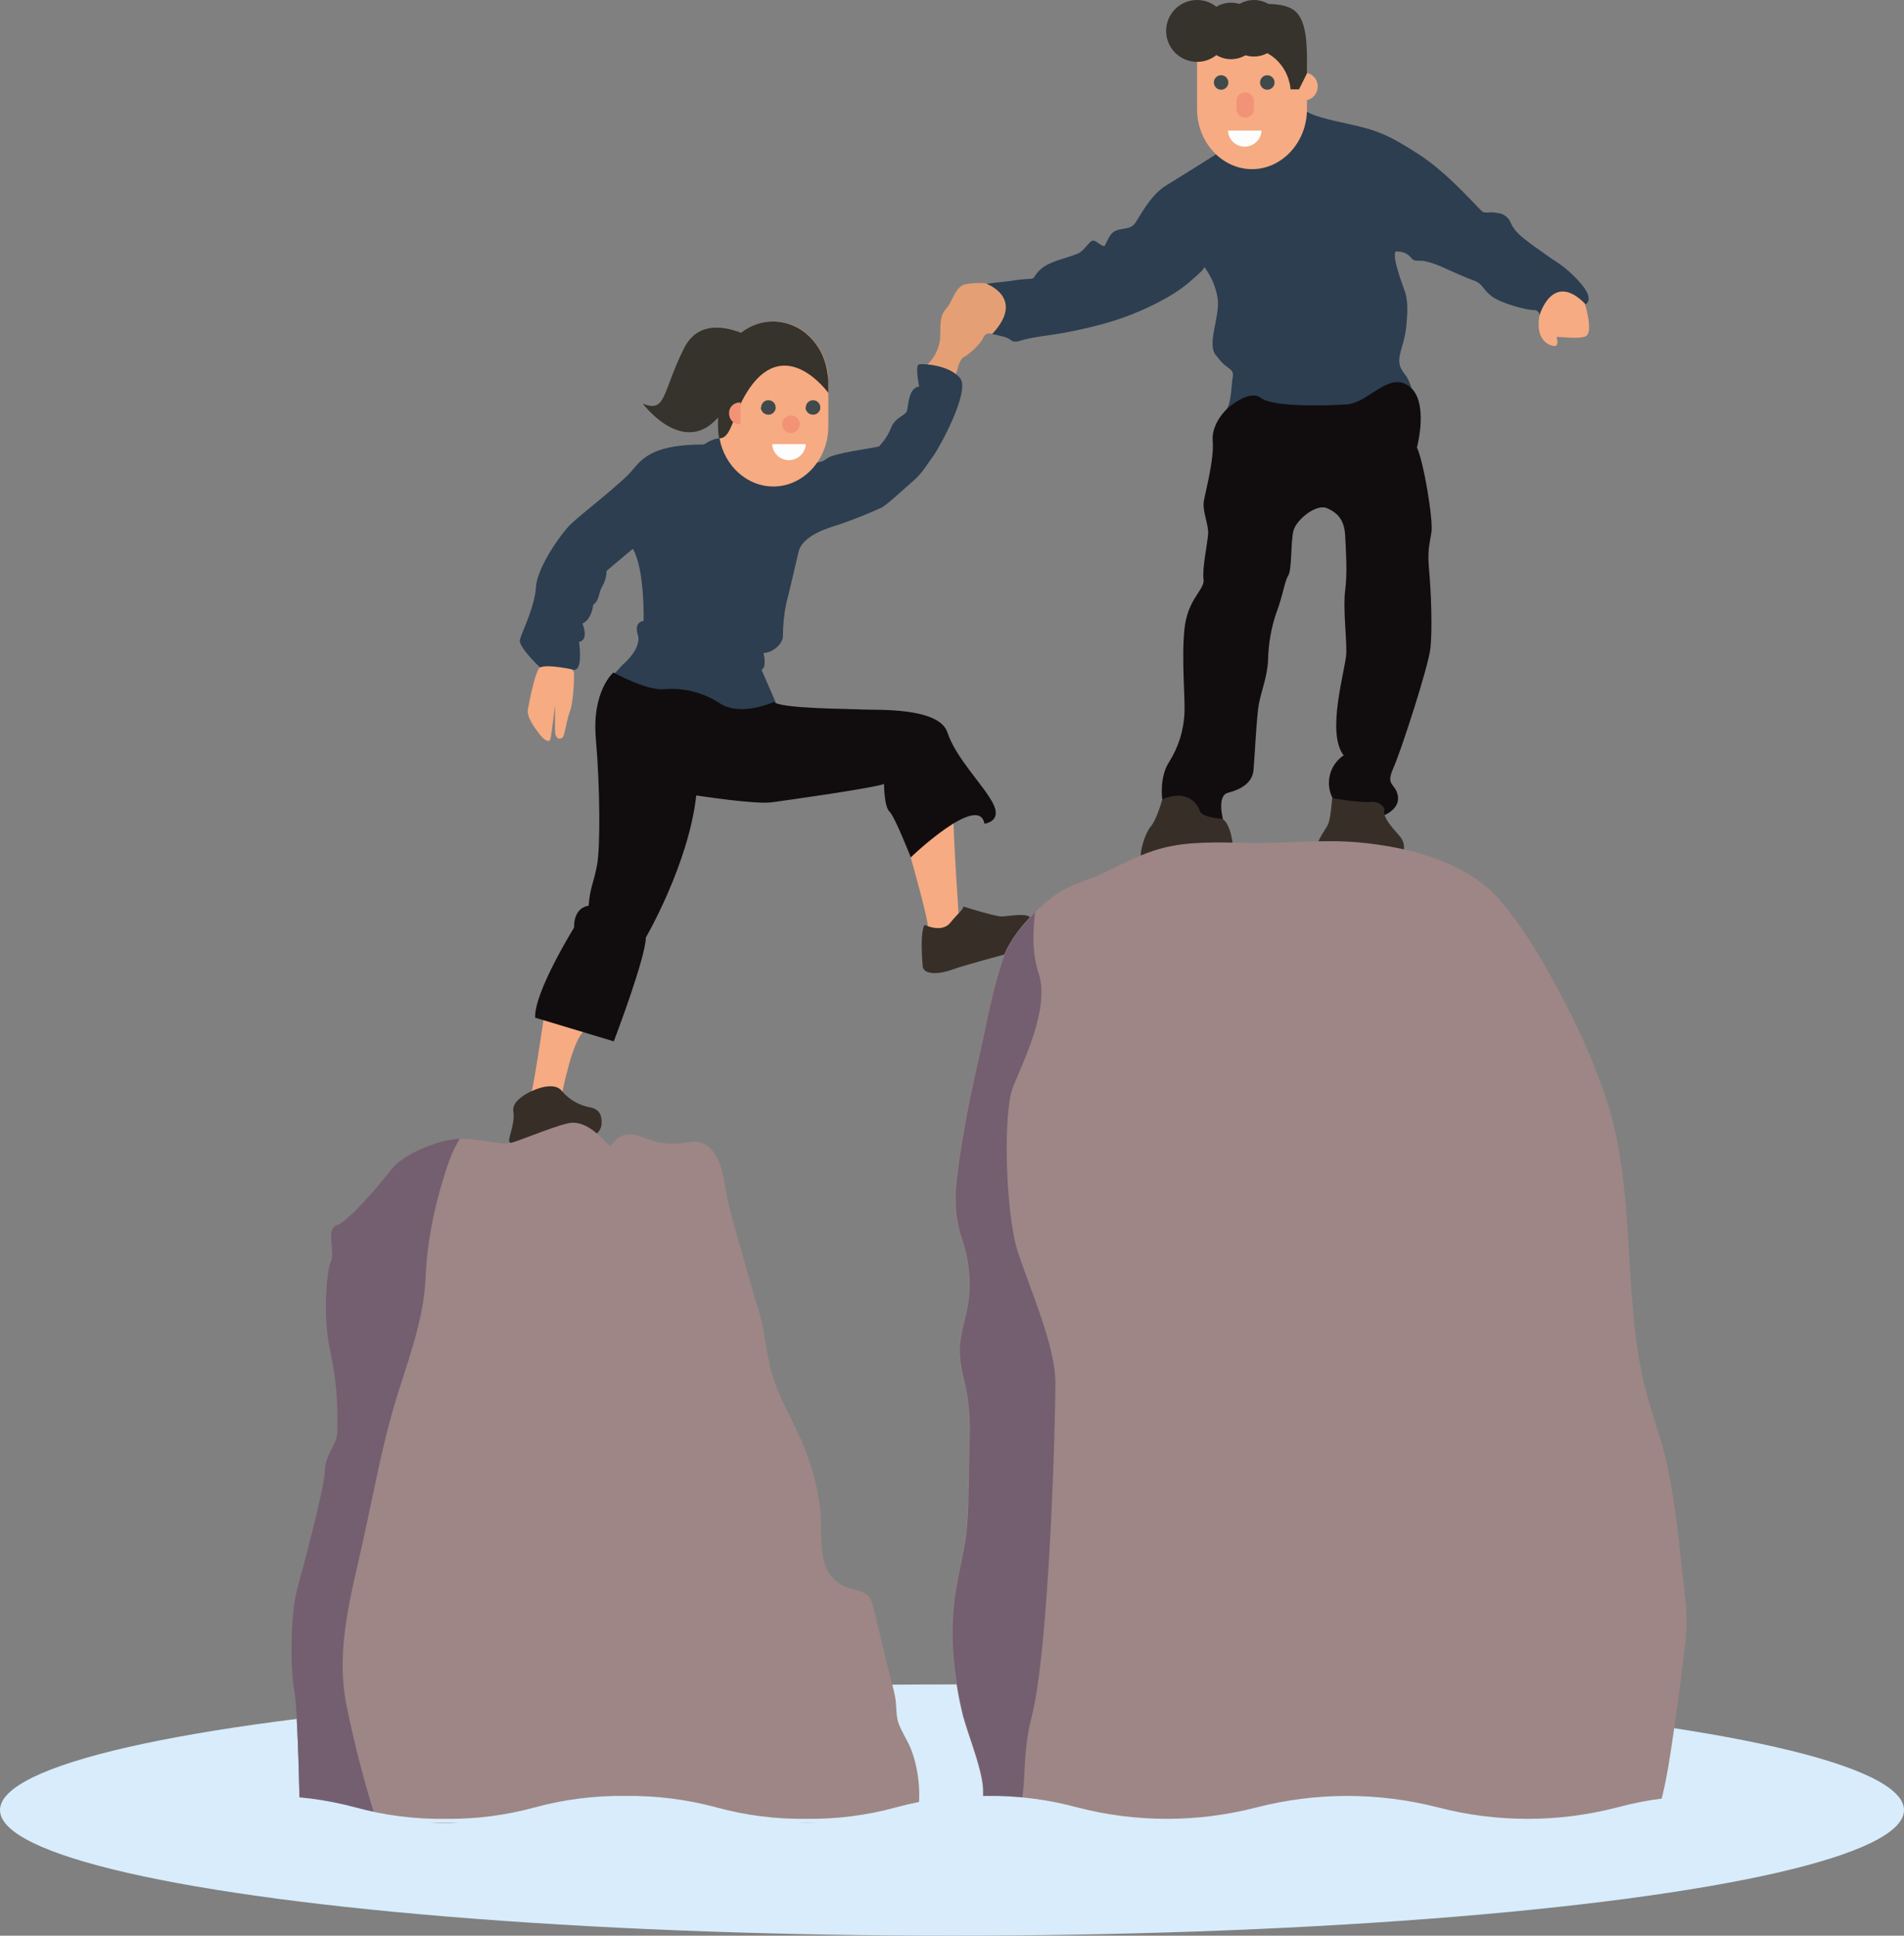 <?xml version="1.0" encoding="utf-8"?>
<!-- Generator: Adobe Illustrator 22.0.1, SVG Export Plug-In . SVG Version: 6.00 Build 0)  -->
<svg version="1.1" id="Layer_1" xmlns="http://www.w3.org/2000/svg" xmlns:xlink="http://www.w3.org/1999/xlink" x="0px" y="0px"
	 viewBox="0 0 498.8 506.9" style="enable-background:new 0 0 498.8 506.9;" xml:space="preserve">
<rect x="0" y="0" width="498.8" height="506.9" fill="#808080" stroke="none"/>
<style type="text/css">
	.st0{fill:#F6AB82;}
	.st1{fill:#372E27;}
	.st2{fill:#D8ECFB;}
	.st3{fill:#E59F74;}
	.st4{fill:#2C3E50;}
	.st5{fill:#110D0E;}
	.st6{fill:#9D8685;}
	.st7{fill:#745F70;}
	.st8{fill:#FDFDFD;}
	.st9{fill:#414A4B;}
	.st10{fill:#36322C;}
	.st11{fill:#F29378;}
</style>
<title>Asset 29</title>
<g id="Layer_2_1_">
	<g id="rocks">
		<path class="st0" d="M147.2,286.6c0,0,2.8-14.8,6-16.7l-10.7-3.6c0,0-2.8,19.2-3.4,20.1L147.2,286.6z"/>
		<path class="st0" d="M238.6,224.6c0,0,4.5,15.8,4.5,18.1c2.7,0.8,5.5,1.5,8.4,2c0,0-2-28.2-1.7-31.9L238.6,224.6z"/>
		<path class="st1" d="M155.8,297.2c1.1-0.6,1.8-1.8,1.8-3.1c0.1-2.2-0.7-3.6-2.9-4.1c-2.9-0.5-5.6-2-7.5-4.3
			c-2.5-3.1-9.1,0.5-9.9,1.1s-3.2,2-2.8,4.4s-0.9,5.8-1.1,7.1s0.5,1.3,4,0s11.7-3.6,14.2-2.5C153.1,296.4,154.4,296.9,155.8,297.2z"
			/>
		<path class="st1" d="M263.7,249.8c0,0-11.6,3.1-14.2,4.1s-7.6,1.8-7.8-1s-0.6-8.8,0.5-10.7c0,0,4.5,2.2,6.7-0.5s3.3-3.3,3.5-4.3
			c0,0,8.2,2.6,10,2.6s7.4-1.3,7.8,0.8L263.7,249.8z"/>
		<path class="st0" d="M150.4,176.3c0,0,0,7-1.1,10s-1.3,6.4-2,6.9s-1.9,0.4-1.9-2.1v-6.5c0,0-0.9,7.8-1.2,8.9s-1.6,0.4-2.9-1.3
			s-3.4-4.5-3-6.5s2-10.9,3.6-11.4S150.1,173.9,150.4,176.3z"/>
		<ellipse class="st2" cx="249.4" cy="474" rx="249.4" ry="32.9"/>
		<path class="st3" d="M260.1,87.5c0,0-1.8-0.8-2.5,0.9s-3.7,4.4-5.1,5.1s-2.1,5-2.1,5l-7.4-3.1c1.9-1.8,3.1-4.3,3.3-6.9
			c0.1-4.1-0.1-5.8,1.6-7.7s2.3-5.6,4.8-6.3c1.9-0.4,3.8-0.5,5.7-0.3l7.4,2l1.6,7.1L260.1,87.5z"/>
		<path class="st0" d="M415.5,80.6c0,0,1.8,6.4,0,7.4s-7.7,0-7.7,0.3s0.8,2.5-0.8,2.3s-4.6-1.9-3.8-7.4c0.5-3.3,2-6.3,4.2-8.8
			l7.2,3.1L415.5,80.6z"/>
		<path class="st4" d="M369.9,102.1c-0.3-1.2-0.8-2.5-1.5-3.6c-0.6-0.7-1.1-1.5-1.5-2.3c-0.4-1-0.4-2-0.2-3.1
			c0.3-1.6,0.9-3.1,1.2-4.6c0.3-1.3,0.5-2.7,0.6-4c0.2-2.6,0.4-5.5-0.4-8c-1.3-3.6-3.3-9.1-2.5-10.6c0.1-0.2,1.6,0.1,1.7,0.1
			c0.8,0.2,1.5,0.6,2,1.1c0.4,0.4,0.8,1,1.3,1.1c0.7,0.1,1.5,0.1,2.2,0.1c1.6,0.3,3.1,0.8,4.5,1.4c3,1.3,5.9,2.7,8.9,3.8
			c2.4,0.9,2.1,2.2,4.6,4.1s9.2,3.6,10.9,3.6c0.8-0.1,1.5,0.4,1.6,1.2c0,0.1,0,0.2,0,0.2c0,0,3.4-11.9,12.1-2.9c0,0,2.2-1.1-0.8-4.9
			c-2.2-2.7-4.9-5.1-7.9-6.9c-1.6-1.1-3.2-2.3-4.8-3.4c-2-1.5-4.5-3.2-5.7-5.3c-0.3-0.5-0.5-1.1-0.8-1.6c-0.7-1-1.8-1.7-3-1.8
			c-0.6-0.1-1.1-0.2-1.7-0.2c-0.7,0-1.5,0.2-2.2-0.1c-0.2-0.1-0.4-0.3-0.6-0.5c-5.1-5.3-10.2-10.7-16.4-14.7
			c-7.6-4.9-10.6-6.2-18.5-7.9s-10.3-2.5-12.3-4.4c-1.4,1.2-2.8,2.3-4.3,3.3c-1.9,1.3-1.1,1.3-3,2.3c-2.1,1.1-4.3,1.7-6.7,2
			c-1.9,0.1-5.6,4.8-6.2,3.6c0,0-10.6,6.7-14.9,9.3s-7.1,8.4-8.2,9.9c-1.4,2-3.8,1.1-5.6,2.3c-1.2,0.8-1.6,2.2-2.3,3.5
			c0,0.1-0.1,0.2-0.2,0.2c-0.1,0-0.2,0-0.3,0c-0.5-0.2-1-0.5-1.4-0.8c-0.3-0.3-0.7-0.5-1.1-0.6c-0.4,0-0.7,0.2-1,0.5
			c-1.2,1.2-1.9,2.5-3.6,3.1c-2.1,0.8-4.3,1.3-6.4,2.2c-1.8,0.7-3.4,1.9-4.4,3.5c-0.1,0.2-0.2,0.4-0.4,0.5c-0.2,0.1-0.4,0.2-0.6,0.2
			c-1.9,0.1-3.8,0.3-5.6,0.6l-6.1,0.7c0,0,10.4,3.7,1.5,13.2c0.8,0.1,1.5,0.3,2.3,0.5c0.6,0.1,1.2,0.3,1.7,0.5
			c0.5,0.2,1,0.7,1.5,0.9c0.6,0.1,1.3,0.1,1.9-0.2c3.5-1,7.1-1.3,10.6-1.9c2.9-0.5,5.7-1.1,8.5-1.8c6.7-1.6,13.2-4.1,19.2-7.5
			c1.9-1.1,3.8-2.3,5.5-3.7c0.8-0.7,1.6-1.4,2.4-2.1c0.4-0.4,2-1.7,2-2.3c1.8,2.4,3,5.2,3.5,8.2c0.7,4.8-3,12.1-0.4,15
			c0.6,0.7,1.1,1.4,1.7,2s1.4,1.1,2.1,1.7c1,0.9,0.5,1.9,0.4,3s-0.2,2.1-0.3,3.1c-0.2,1.6-0.5,3.9-1.7,5.1c-2,1.9,26.6,1.2,26.6,1.2
			L369.9,102.1z"/>
		<path class="st5" d="M320.5,215c0,0-1.9-6.6,1.2-7.4s6.4-2.4,6.7-6s0.8-14.1,1.4-17.3s2.2-7.1,2.4-11.4c0.1-4.3,0.8-8.5,2.2-12.5
			c1.8-4.8,2.1-8.1,3.1-9.7s0.6-9.2,1.4-11.9s5.9-7,8.8-5.7s4.5,3.2,4.7,7.2s0.6,9.7,0,14.3s0.4,12.4,0.3,16.4s-5.4,20.8-0.7,26.8
			c-3.7,2.5-4.9,7.3-2.9,11.2l0.3,1.3l13.4,3.1c0,0,4-1.6,3.4-5s-3.3-2.5-1.2-7.2s9.1-26.4,9.7-31.2s0.2-15.2-0.3-20.6
			s0.1-6.7,0.6-10s-2-18.4-3.8-22.2c0,0,3.3-12.2-2.1-16.1s-10.5,4.4-16.3,4.8s-19.4,0.7-22.5-1.7s-8.8,2.8-8.8,2.8
			s-4.2,3.8-3.8,8.5s-1.8,12.8-2.3,15.6s1.3,6.3,1.1,8.8s-1.6,9.1-1.2,11.8s-4.2,5.1-5,13s0.2,17.8,0,22.1c-0.2,4.5-1.6,8.9-4,12.7
			c-2.7,4.1-1.8,10-1.8,10s5.6,0.8,8,3.3S320.5,215,320.5,215z"/>
		<path class="st1" d="M298.9,224.5c0,0,17.5-4.3,24.1-2.9c0,0-0.4-5.7-2.8-7.2c0,0-5.3-0.2-5.9-2.1s-3.4-5.7-9.8-3
			c0,0-1.4,5.2-3,7.1S298.6,223,298.9,224.5z"/>
		<path class="st1" d="M345.3,220.7c0,0,15.3,0.7,21.5,4.9c0,0,2.3-3.8,0-6.5s-4.7-5.1-4.1-7.3c-0.7-1.3-2.1-2-3.6-1.8
			c-2.5,0.3-9.6-0.9-10.1-1c0,0-0.4,5.5-1.1,6.9S345.7,219.2,345.3,220.7z"/>
		<path class="st4" d="M163.1,174.1c0,0,5.1-4.2,4-7.8s1.5-3.7,1.5-3.7s0.4-13.2-2.8-18.9l-6.9,5.8c0,1.4-0.4,2.8-1.1,4
			c-1.2,2.1-0.6,3.5-2.4,4.9c0,0-0.3,3.7-2.8,4.9c0,0,1.8,4.3-0.9,4.8c0,0,1.1,7.4-1.3,7.3c0,0-7.1-1.6-8.9-0.6c0,0-5.8-5.4-5.3-7.3
			s3.9-8.6,4.2-13.7s6.3-13.7,9-16.4s13.4-10.8,16.2-14.2s5.8-6.8,18.8-6.8c0,0,3.3-2.3,5.1-1.4s6.2,5.8,13.2,5.7
			c0,0,4.8,3.2,7.1,2.8s2.8-1.2,3-2.5c1.3,0.3,2.7,0,3.8-0.9c1.8-1.5,12-2.7,13.7-3.2c1.3-1.4,2.4-3,3.1-4.8
			c1.1-2.9,3.8-3.2,4.2-4.5s0.3-6,3.2-6.4c0,0-1.2-5.6,0-5.8s7.9,0.2,10.7,3.6s-5.5,18.4-7,20.4s-2.8,4.4-5,6.3s-6.9,6.3-8.5,7.2
			c-3.7,1.7-7.5,3.2-11.3,4.5c-2.6,0.8-9.5,2.8-10.5,7.1s-2.6,11.2-3.2,13.4c-0.6,2.9-0.9,5.8-0.9,8.8c0,1.6-2.3,4.2-5.1,4.3
			c0,0,1,3.6-0.5,4.4l3.7,8.5l-16.8,5.8l-25.7-13L163.1,174.1z"/>
		<path class="st5" d="M160.8,272.7c0,0,8.3-21.7,8.4-27.2c0,0,11.2-19.2,13.2-37.2c0,0,15.4,2.4,19.8,1.8s26.4-3.7,29.4-4.8
			c0,0,0,5.9,1.4,7.2s5.6,12,5.6,12s17.8-17,19.3-8.8c0,0,4.8-0.5,2.2-5.4s-9.7-11.8-11.9-18.5s-18.7-5.8-22.2-6s-21.7-0.2-23.2-2
			c0,0-8.7,4-14.2,0.4c-4.4-2.9-9.6-4.2-14.8-3.7c-4.6,0.3-13.1-4.4-13.1-4.4s-5.7,4.8-4.6,17.4s1.2,28.4,0.3,33.1
			s-1.8,5.7-2.2,10.6c0,0-3.9,0.2-3.8,5.7c0,0-10.5,16.9-10.2,23.6L160.8,272.7z"/>
		<path class="st0" d="M216.9,97.9c-0.4-3.4-1.8-6.5-4.1-9.1c-2.6-2.9-6.3-4.6-10.2-4.6c-7.1,0-13.1,5.7-14.2,13.2
			c-0.1,0.8-0.2,1.7-0.2,2.5v11.8c0,1,0.1,2.1,0.3,3.1c1.3,7.2,7.2,12.6,14.1,12.6c7.9,0,14.4-7.1,14.4-15.7V99.9
			C217,99.2,217,98.5,216.9,97.9z"/>
		<path class="st6" d="M239.8,477.4H78.6c0,0-0.5-29.5-1.5-34.5s-1.2-19.8,0.8-27s7.2-27,7.2-30.8s3-6.8,3.2-9.5
			c0.3-7.3-0.2-14.6-1.8-21.8c-2-8.5-1-21.2,0.2-23.5s-1.5-8.5,1.6-9.5s11.9-11.5,14.4-14.8s11.5-7.6,17.8-7.8h0.7
			c6.2,0.2,10.3,1.8,13,1s13.2-5.2,15.8-5.2c4.1,0,7.1,3.5,9.9,6.2c0.8-1.2,1.8-2.2,3.1-2.8c2.6-1.1,5,0.4,7.4,1.1
			c2.7,1,5.7,1.2,8.6,0.8c1-0.2,2-0.3,3.1-0.4c2.2,0.2,4.2,1.5,5.3,3.5c2.4,3.8,2.5,9,3.6,13.4c1.2,5.1,2.8,10.1,4.2,15.2
			c1.1,3.8,2.1,7.6,3.3,11.3c1.8,5.6,2.1,11.3,3.6,16.9c2.1,7.9,7,14.7,9.6,22.5c1.6,4.4,2.6,8.9,3.2,13.5c0.5,4.5-0.2,9.3,1,13.7
			c0.7,2.8,2.5,5.1,5.1,6.4c2.2,1,5,1,6.6,2.8c0.7,0.9,1.1,2,1.3,3.2c1.3,5.2,2.5,10.5,3.8,15.8c0.6,2.6,1.5,5.2,1.9,7.9
			c0.3,2.2,0.1,4.5,0.9,6.6c0.8,1.9,1.9,3.7,2.8,5.6C240.8,462.8,241.7,471.5,239.8,477.4z"/>
		<path class="st6" d="M255.3,477.4c0.6-1.2,1-2.3,1.2-2.9c0.6-1.4,0.9-2.8,1-4.3c0.1-2.1-0.2-4.1-0.7-6.1c-1.2-5-3.1-9.7-4.5-14.6
			c-1.2-4.8-2-9.6-2.5-14.5c-0.6-6.1-0.5-12.3,0.5-18.4c0.9-5.9,2.6-11.5,3-17.5c0.5-7.3,0.4-14.6,0.6-21.9c0.2-3.9,0-7.9-0.6-11.8
			c-0.8-4.5-2.3-8.6-1.9-13.3c0.4-4.4,2.1-8.6,2.4-13c0.4-4.7-0.2-9.3-1.6-13.8c-1.6-4.4-2.2-9.1-1.9-13.7c0.3-3.7,0.8-7.3,1.4-11
			c1.3-8.5,3.1-16.9,5-25.2s3.3-16.9,6.2-24.9c1.5-4,4.7-8.2,8.2-11.6c1.6-1.6,3.4-3.1,5.3-4.5c3.8-2.8,8.5-3.8,12.7-5.8
			c5-2.4,10-5.1,15.4-6.5c6.9-1.8,14.3-1.5,21.4-1.4c10,0.3,20.1-1,30.1-0.1c13,1.2,28.3,5,37.1,15.3c5.9,6.9,10.6,14.9,14.9,22.9
			c5,9.1,9.3,18.7,12.7,28.6c7.7,23.1,4.6,48.5,9.4,72.2c1.8,8.8,5.3,16.9,7,25.7c1.4,7.2,2.4,14.4,3.1,21.6
			c0.7,7.6,2.2,15,1.4,22.6c-0.9,8.2-2,16.3-3.2,24.4c-0.8,5.5-1.6,11-2.9,16.4c-1.2,5.1-1.5,1.8-2.4,7"/>
		<path class="st7" d="M112,327.9c-0.2,2.1-0.4,4.3-0.5,6.6c-0.5,12-5.2,23.1-8.5,34.5c-3.1,10.8-5.1,21.8-7.5,32.7
			c-3.2,15-7.8,29.6-4.7,45c2.1,10.4,4.8,20.6,8,30.7H78.6c0,0-0.5-29.5-1.5-34.5s-1.2-19.8,0.8-27s7.2-27,7.2-30.8s3-6.8,3.2-9.5
			c0.3-7.3-0.2-14.6-1.8-21.8c-2-8.5-1-21.2,0.2-23.5s-1.5-8.5,1.6-9.5s11.9-11.5,14.4-14.8s11.5-7.6,17.8-7.8
			c-2.5,3.8-3.8,8.6-5.1,13C113.8,316.8,112.7,322.3,112,327.9z"/>
		<path class="st7" d="M276.5,362.2c0,9.7-1.6,69.7-6.3,87.7c-3.2,12.3-0.3,23-5.3,27.5c-3.2-0.2-6.3-0.2-9.5,0c-1-1,1-2.3,1.2-2.9
			c0.6-1.4,0.9-2.8,1-4.3c0.1-2.1-0.2-4.1-0.7-6.1c-1.2-5-3.1-9.7-4.5-14.6c-1.2-4.8-2-9.6-2.5-14.5c-0.6-6.1-0.5-12.3,0.5-18.4
			c0.9-5.9,2.6-11.5,3-17.5c0.5-7.3,0.4-14.6,0.6-21.9c0.2-3.9,0-7.9-0.6-11.8c-0.8-4.5-2.3-8.6-1.9-13.3c0.4-4.4,2.1-8.6,2.4-13
			c0.4-4.7-0.2-9.3-1.6-13.8c-1.6-4.4-2.2-9.1-1.9-13.7c0.3-3.7,0.8-7.3,1.4-11c1.3-8.5,3.1-16.9,5-25.2s3.3-16.9,6.2-24.9
			c1.5-4,4.7-8.2,8.2-11.6c-0.6,4.3-0.9,10.6,0.9,16c3,9.1-4,23-6.7,29.7s-2,33.4,1.3,43.4S276.5,352.5,276.5,362.2z"/>
		<path class="st0" d="M341.4,26.3c2,0.1,3.7-1.4,3.8-3.5c0.1-2-1.4-3.7-3.5-3.8c-0.1,0-0.3,0-0.4,0"/>
		<path class="st0" d="M342.4,16.8v11.8c0,8.6-6.5,15.7-14.4,15.7s-14.4-7.1-14.4-15.7V16.8c0-0.8,0.1-1.7,0.2-2.5
			c1.1-7.5,7.1-13.2,14.2-13.2c3.9,0,7.6,1.7,10.2,4.6C341,8.7,342.5,12.7,342.4,16.8z"/>
		<path class="st8" d="M330.5,34.2c-0.1,2.4-2.2,4.3-4.6,4.2c-2.3-0.1-4.1-1.9-4.2-4.2"/>
		<circle class="st9" cx="319.9" cy="21.6" r="1.9"/>
		<circle class="st9" cx="332" cy="21.6" r="1.9"/>
		<path class="st10" d="M342.4,16.8v2.4l-2.1,4.2h-2.2c0,0-0.7-17.4-26.9-9.1c1.2-7.6,7.8-13.2,15.5-13.2c4.3,0,10.1-0.7,12.9,2.1
			S342.4,12.4,342.4,16.8z"/>
		<circle class="st10" cx="313.6" cy="8.1" r="8.1"/>
		<circle class="st10" cx="322.5" cy="8.1" r="7.4"/>
		<circle class="st10" cx="328.5" cy="7.4" r="7.4"/>
		<path class="st11" d="M326.2,24.2L326.2,24.2c1.3,0,2.3,1,2.3,2.3v2c0,1.3-1,2.3-2.3,2.3h0c-1.3,0-2.3-1-2.3-2.3v-2
			C323.9,25.2,324.9,24.2,326.2,24.2z"/>
		<path class="st9" d="M203.2,106.7c-0.1,1.1-1,1.9-2.1,1.8c-1-0.1-1.7-0.8-1.8-1.8"/>
		<path class="st9" d="M214.9,106.7c-0.1,1.1-1,1.9-2.1,1.8c-1-0.1-1.7-0.8-1.8-1.8"/>
		<path class="st11" d="M207.2,108.8L207.2,108.8c1.3,0,2.3,1,2.3,2.3v0c0,1.3-1,2.3-2.3,2.3h0c-1.3,0-2.3-1-2.3-2.3v0
			C204.9,109.9,205.9,108.8,207.2,108.8z"/>
		<path class="st10" d="M217,99.9v3c0,0-10.9-15.2-20.6-1.3c-4.6,6.6-4.5,13.2-8,13.2c-0.2-1-0.3-2-0.3-3.1V99.9
			c0-0.8,0.1-1.7,0.2-2.5c1.1-7.5,7.1-13.2,14.2-13.2c3.9,0,7.6,1.7,10.2,4.6c2.3,2.5,3.7,5.7,4.1,9.1C216.9,98.5,217,99.2,217,99.9
			z"/>
		<path class="st11" d="M194,105.4c-1.6-0.1-3,1.1-3,2.7c-0.1,1.6,1.1,3,2.7,3c0.1,0,0.2,0,0.3,0"/>
		<path class="st10" d="M200.6,90.6c0,0-15.5-11.2-21.4,0.6c-5.8,11.6-4.6,17-10.8,14.5c0,0,14.6,19.6,24.5-4.6"/>
		<path class="st2" d="M401.3,484.4c-11.9,0-17.4,1-23.2-0.5s-11.4,1.4-23.1,1.4s-17-1.7-22.8-0.2s-14.1-4.5-26-4.5
			s-17.5,1.1-23.4-0.4s-11.9,1.2-23.6,1.2s-17.1-4-22.9-2.5s-13.2-1.5-25.1-1.5s-17.7,6.3-23.6,4.8s-11.4-2.7-23.2-2.7
			s-17.4,0-23.2,1.5s-12.7-3.7-24.6-3.7s-17.2,4-23.1,2.5s-11.4,0-23.2,0l-1-9.5c8-0.1,16,0.9,23.8,3c7.6,2.1,15.6,3.1,23.5,3
			c7.9,0.1,15.9-0.9,23.5-3c7.7-2.1,15.7-3.1,23.8-3c8-0.1,16,0.9,23.8,3c7.6,2.1,15.6,3.1,23.5,3c7.9,0.1,15.9-0.9,23.5-3
			c7.7-2.1,15.7-3.1,23.8-3c8-0.1,16,0.9,23.7,3c15.4,4,31.6,4,47,0c15.6-4,31.9-4,47.5,0c15.4,4,31.6,4,47,0
			c7.7-2.1,15.7-3.1,23.8-3v1c-11.8,0-9.5,11-15.3,12.5S413.2,484.4,401.3,484.4z"/>
	</g>
</g>
<path class="st8" d="M211.1,116.3c-0.1,2.4-2.2,4.3-4.6,4.2c-2.3-0.1-4.1-1.9-4.2-4.2"/>
<circle class="st9" cx="201.3" cy="106.7" r="1.9"/>
<circle class="st9" cx="213" cy="106.7" r="1.9"/>
</svg>
